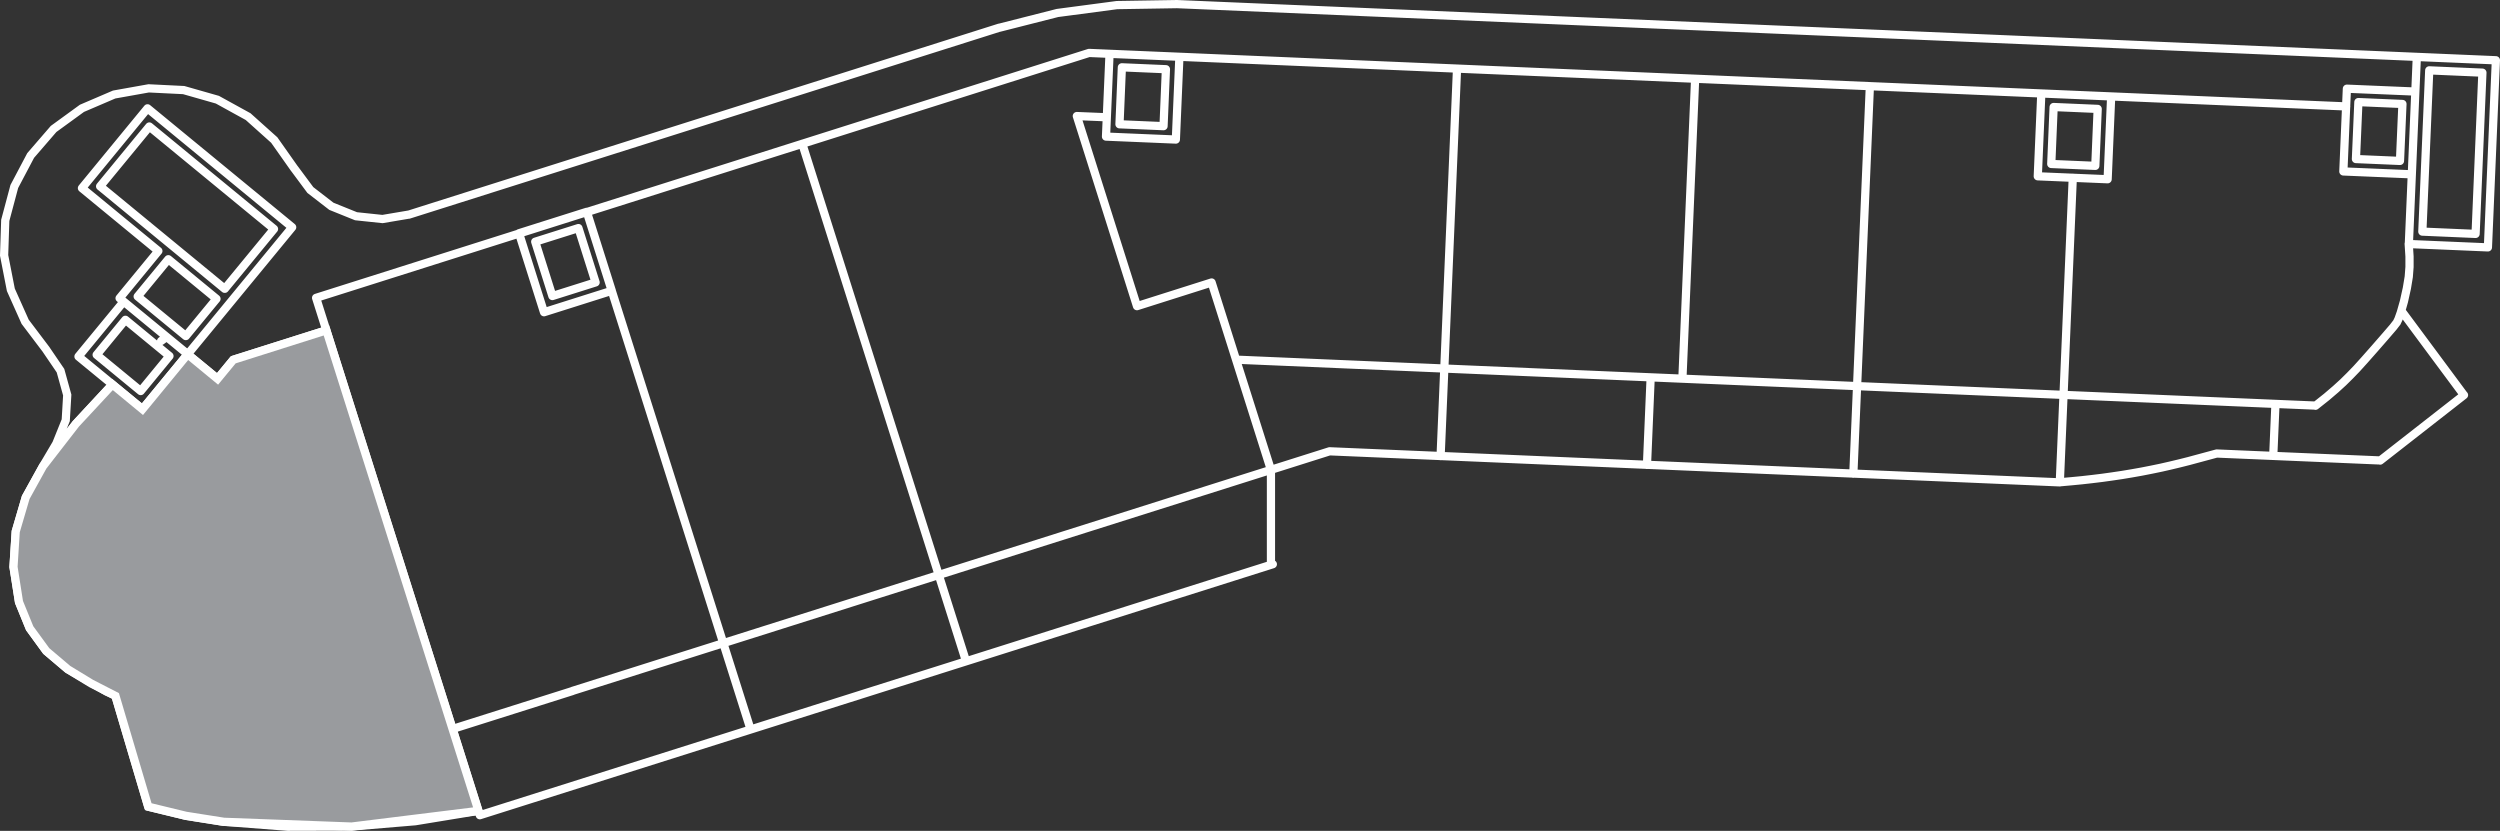 <?xml version="1.0" encoding="UTF-8"?><svg xmlns="http://www.w3.org/2000/svg" viewBox="0 0 304.18 101.09"><rect x="0" y="0" width="304.18" height="101.09" fill="#333333" stroke="none"/><defs><style>.cls-1{fill:none;stroke-linecap:round;}.cls-1,.cls-2{stroke:#fff;stroke-miterlimit:10;}.cls-2{fill:#999b9e;}</style></defs><g id="Floors_4-9"><path class="cls-1" d="M5.22,56.74l-2.09,3.78-1.21,4.15-.28,4.31,.67,4.27m0,0l1.3,3.18,2.02,2.78,2.62,2.22m0,0l4.72,2.72,5,2.16,5.22,1.56,5.36,.95m0,0l8.77,.58,8.78-.32,8.7-1.21m-27.57,12.12l7.76,.6,7.78-.02,7.76-.65,7.68-1.26m-40.18-.51l4.56,1.11,4.63,.74m-9.19-1.84l-3.99-13.47m41.01,4.01l14.6-4.62m212.08-34.71l1.36-1.08,1.1-.94,.92-.84,.81-.8,.82-.85,.95-1.05,1.21-1.37,1.3-1.49,.99-1.15,.44-.57,.2-.42,.28-.79,.38-1.34,.36-1.62,.23-1.39,.09-1.19v-1.27s-.1-1.55-.1-1.55M143.21,.5l-7.31,.12-7.24,.96-7.08,1.8M35.83,20.53l-2.46-3.49-3.18-2.85-3.74-2.06-4.1-1.17-4.26-.21-4.2,.75-3.92,1.68-3.45,2.51-2.79,3.23-1.99,3.77-1.1,4.12-.14,4.26,.82,4.19,1.74,3.89,2.57,3.4m30.2-22.03l1.93,2.6,2.56,1.98,3,1.21,3.22,.34,3.19-.54M6.85,53.98l1.15-2.85,.18-3.07-.82-2.96-1.73-2.54m20.71-6.2l-3.73,4.53m0,0l-5.86-4.82m0,0l3.73-4.53m0,0l5.86,4.82M17.95,13.18l-7.98,9.71m0,0l9.3,7.65m0,0l-4.72,5.74m0,0l8.29,6.82m0,0l12.71-15.45m0,0L17.95,13.18m9.39,21.96l-15.16-12.47m0,0l5.99-7.28m0,0l15.17,12.47m0,0l-5.99,7.28m134.42,19.77l88.85,3.78m0,0l1.58-37.07m-1.58,37.06l1.45-.13m0,0l1.24-.12m0,0l1.24-.14m0,0l1.23-.15m0,0l1.22-.17m0,0l1.21-.18m0,0l1.2-.2m0,0l1.18-.21m0,0l1.17-.23m0,0l1.16-.24m0,0l1.14-.26m0,0l1.13-.27m0,0l1.11-.28m0,0l3.41-.92m0,0l19.74,.84m.15,.02l10.2-7.97M240.34,4.63L143.21,.5m-21.63,2.87L49.73,26.12M6.85,53.98l-1.63,2.76M97.61,17.49l19.93,62.96m57.74-24.95l2-47.14m50.23,2.14l-2.01,47.14m-19.25-48.05l-1.55,36.49m-3.86-.16l-.45,10.65m92.71-26.88l9.61,.41m0,0l.97-22.76m0,0l-9.62-.41m0,0l-.97,22.76m-221.69-3.89l19.93,62.96m63.31-31.57v11.53m.23-.07l-96.49,30.54m0,0l-6.2-19.59m0,0l-13.72-43.36m0,0L132.51,6.44m0,0l152.96,6.51m-123.7,41.96l-73.75,23.34m0,0l-18.35,5.81M22.83,43.1l3.64,2.99m0,0l1.91-2.32m0,0l11.34-3.59m-19.57,.9l-.55,.41M256.87,11.74l-.43,10.07m0,0l-8.5-.36m0,0l.43-10.07m1.5,1.64l5.36,.23m0,0l-.29,6.93m0,0l-5.36-.23m0,0l.29-6.93m44.86,15.16l6.48,.28m0,0l.83-19.62m0,0l-6.47-.28m0,0l-.84,19.62M15.26,38.91l5.36,4.41m0,0l-3.5,4.26m0,0l-5.36-4.41m0,0l3.5-4.26m-5.71,4.47l7.79,6.4m0,0l5.5-6.69m0,0l-7.79-6.4m0,0l-5.5,6.68m4.13,3.4l-4.45,4.79-4.01,5.17m59.9-27.32l2.09,6.61m0,0l5.26-1.66m0,0l-2.09-6.61m0,0l-5.26,1.66m6.28-3.64l3.04,9.61m0,0l-8.25,2.61m0,0l-3.04-9.61m0,0l8.25-2.61M143.5,6.91l-.43,10.07m0,0l-8.5-.36m0,0l.43-10.07m1.5,1.64l5.36,.23m0,0l-.29,6.93m0,0l-5.36-.23m0,0l.29-6.93m-1.83,6.08l-3.65-.15m23.62,43.05l-7.22-22.8m0,0l-9.08,2.88m0,0l-7.32-23.13M240.34,4.63l63.34,2.7m-102.84,38.58l80.91,3.44m-131.35-5.59l50.45,2.15M286.95,12.42l5.36,.23m0,0l-.3,6.93m0,0l-5.36-.23m0,0l.3-6.93m6.93-1.28l-8.33-.35m0,0l-.43,10.07m8.33,.35l-8.33-.35m14.67,27.21l-7.53-10.15m-15.67,17.55l.27-6.32"/></g><g id="Olivia"><polygon class="cls-2" points="28.38 43.78 26.47 46.1 22.83 43.1 17.33 49.79 13.68 46.78 9.23 51.57 5.22 56.74 3.13 60.52 1.91 64.67 1.64 68.98 2.31 73.25 3.61 76.44 5.63 79.21 8.25 81.43 11.09 83.16 14.05 84.68 18.04 98.15 22.61 99.26 27.24 99.99 42.78 100.57 58.22 98.66 39.71 40.19 28.38 43.78"/></g></svg>